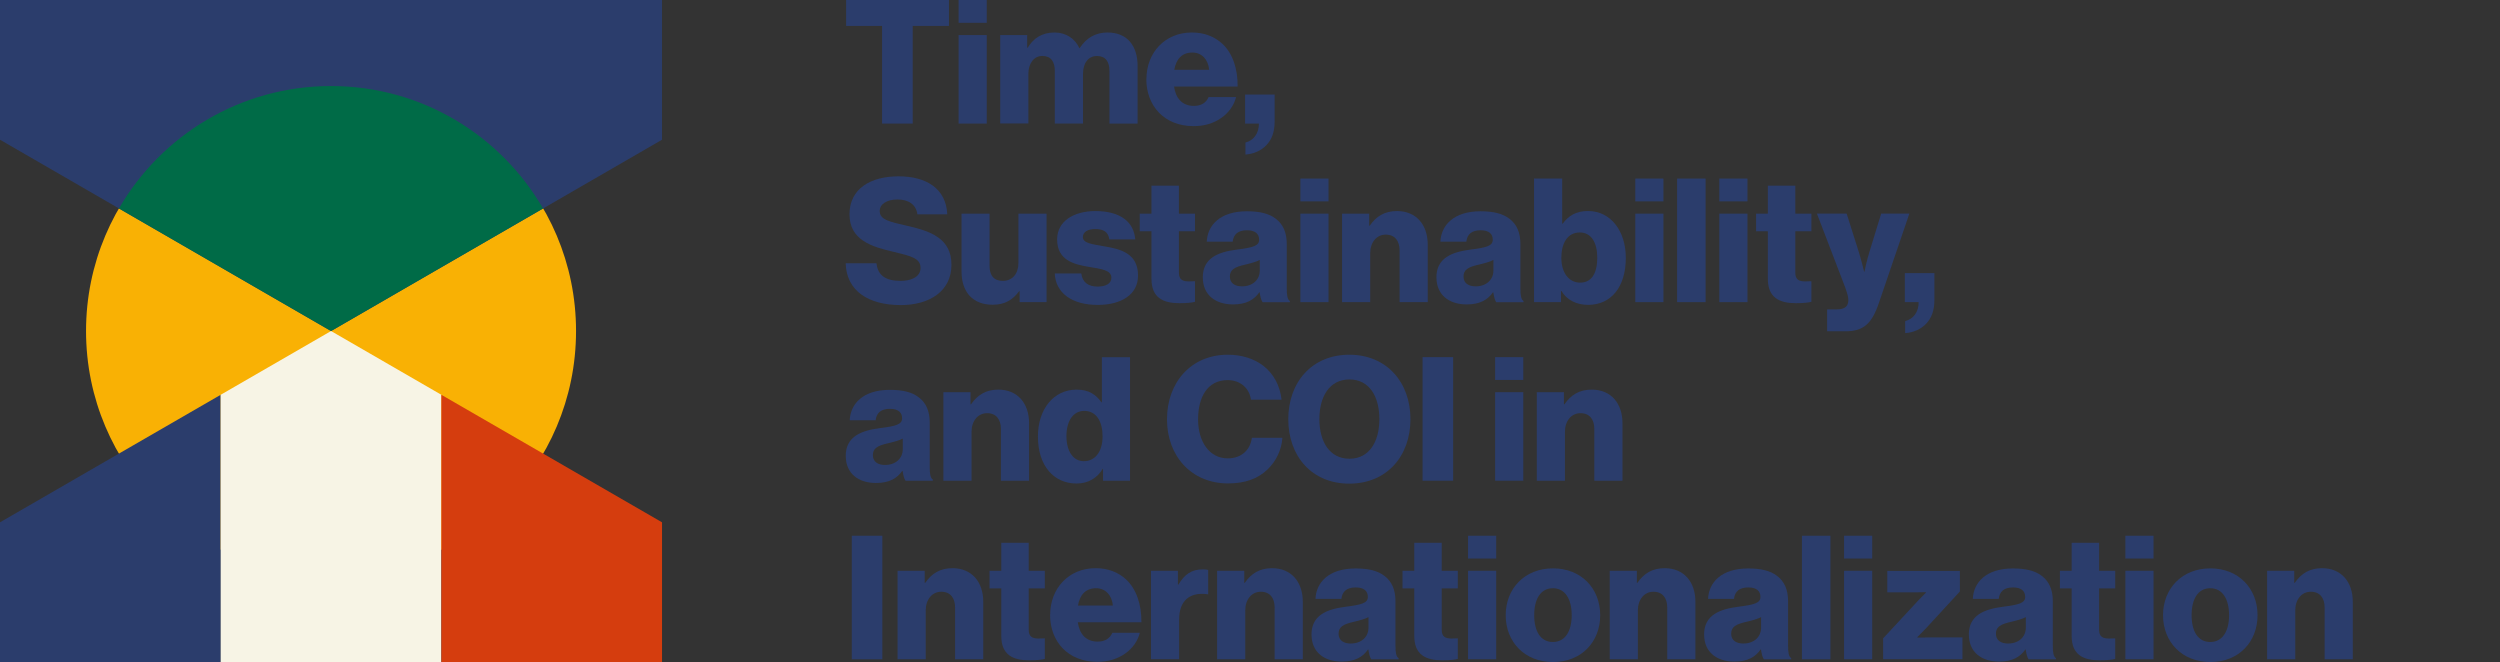 <?xml version="1.0" encoding="UTF-8"?>
<svg id="Layer_1" xmlns="http://www.w3.org/2000/svg" version="1.1" viewBox="0 0 570.1 150.97">
  <rect x="0" y="0" width="570.1" height="150.97" fill="#333333" stroke="none"/>
  <!-- Generator: Adobe Illustrator 29.1.0, SVG Export Plug-In . SVG Version: 2.1.0 Build 142)  -->
  <defs>
    <style>
      .st0 {
        fill: #2b3d6c;
      }

      .st1 {
        fill: #f7f4e5;
      }

      .st2 {
        fill: #006b47;
      }

      .st3 {
        fill: #d53d0e;
      }

      .st4 {
        fill: #f9b104;
      }
    </style>
  </defs>
  <g>
    <path class="st0" d="M201.14,5.91h-8.19V0h23.45v5.91h-8.27v22.27h-6.98V5.91Z"/>
    <path class="st0" d="M218.6,0h6.42v5.2h-6.42V0ZM218.6,8h6.42v20.18h-6.42V8Z"/>
    <path class="st0" d="M228.09,8h6.15v2.88h.12c1.26-2.09,3.19-3.47,6.1-3.47,2.64,0,4.65,1.38,5.68,3.55h.08c1.58-2.44,3.75-3.55,6.34-3.55,4.57,0,6.86,3.11,6.86,7.65v13.12h-6.42v-11.98c0-2.17-.91-3.43-2.84-3.43-2.05,0-3.19,1.69-3.19,4.09v11.31h-6.43v-11.98c0-2.17-.91-3.43-2.84-3.43s-3.19,1.69-3.19,4.09v11.31h-6.42V8Z"/>
    <path class="st0" d="M261.43,18.05c0-6.03,4.21-10.64,10.36-10.64,2.88,0,5.16.95,6.9,2.52,2.4,2.21,3.58,5.72,3.54,9.81h-14.5c.39,2.72,1.9,4.41,4.53,4.41,1.7,0,2.8-.75,3.35-2.01h6.26c-.43,1.81-1.62,3.55-3.39,4.77-1.7,1.18-3.75,1.85-6.31,1.85-6.66,0-10.76-4.61-10.76-10.72ZM275.74,15.92c-.23-2.4-1.73-3.94-3.82-3.94-2.44,0-3.71,1.54-4.14,3.94h7.96Z"/>
    <path class="st0" d="M284.01,32.51c1.9-.51,3.07-2.08,3.07-4.33h-3.15v-6.62h6.74v6.11c0,2.48-.67,4.14-1.85,5.4-1.22,1.3-2.95,2.05-4.81,2.17v-2.72Z"/>
    <path class="st0" d="M192.86,60.03h7.01c.31,2.84,2.17,4.02,5.52,4.02,2.28,0,4.53-.83,4.53-2.96,0-2.24-2.28-2.72-6.15-3.66-4.89-1.14-10.05-2.64-10.05-8.55s4.89-8.67,11.19-8.67,10.83,2.76,11.11,8.67h-6.82c-.27-2.17-1.93-3.39-4.53-3.39-2.44,0-4.06,1.06-4.06,2.64,0,1.97,2.17,2.44,6.39,3.39,5.24,1.22,9.97,2.84,9.97,8.87s-5.04,9.18-11.55,9.18c-7.49,0-12.41-3.31-12.57-9.54Z"/>
    <path class="st0" d="M219.27,61.96v-13.24h6.39v11.9c0,2.21.98,3.43,3.03,3.43,2.2,0,3.55-1.66,3.55-4.06v-11.27h6.42v20.18h-6.15v-2.48h-.12c-1.46,1.97-3.23,3.07-6.03,3.07-4.65,0-7.09-3.03-7.09-7.53Z"/>
    <path class="st0" d="M240.51,62.36h6.07c.24,2.01,1.58,2.99,3.71,2.99,1.93,0,3.15-.71,3.15-2.01,0-1.81-2.44-2.01-5.12-2.48-3.51-.59-7.25-1.54-7.25-6.27,0-4.25,3.94-6.46,8.71-6.46,5.72,0,8.79,2.48,9.1,6.46h-5.91c-.24-1.81-1.46-2.36-3.23-2.36-1.58,0-2.8.59-2.8,1.85,0,1.42,2.28,1.62,4.85,2.09,3.55.59,7.73,1.5,7.73,6.66,0,4.41-3.91,6.7-9.18,6.7-5.91,0-9.62-2.72-9.81-7.17Z"/>
    <path class="st0" d="M262.58,63.58v-10.84h-2.68v-4.02h2.68v-6.38h6.26v6.38h3.67v4.02h-3.67v9.46c0,1.58.87,1.97,2.25,1.97.55,0,1.18-.04,1.42-.04v4.69c-.55.16-1.77.32-3.51.32-3.74,0-6.42-1.22-6.42-5.56Z"/>
    <path class="st0" d="M274.28,63.26c0-4.45,3.55-5.79,7.73-6.34,3.78-.47,5.12-.87,5.12-2.25,0-1.3-.83-2.16-2.76-2.16-2.05,0-3.07.91-3.27,2.6h-5.91c.16-3.74,3.03-6.93,9.14-6.93,3.03,0,5.08.55,6.54,1.66,1.74,1.26,2.56,3.23,2.56,5.75v10.17c0,1.62.16,2.52.71,2.88v.27h-6.22c-.32-.43-.51-1.22-.67-2.25h-.08c-1.18,1.7-2.95,2.76-5.99,2.76-4.02,0-6.89-2.17-6.89-6.15ZM287.28,61.68v-2.4c-.83.43-2.01.75-3.31,1.06-2.48.55-3.51,1.18-3.51,2.72s1.18,2.24,2.76,2.24c2.4,0,4.06-1.46,4.06-3.63Z"/>
    <path class="st0" d="M296.54,40.72h6.42v5.2h-6.42v-5.2ZM296.54,48.72h6.42v20.18h-6.42v-20.18Z"/>
    <path class="st0" d="M306.04,48.72h6.19v2.76h.11c1.5-2.17,3.43-3.35,6.23-3.35,4.41,0,7.01,3.15,7.01,7.65v13.12h-6.42v-11.82c0-2.12-1.06-3.58-3.15-3.58s-3.55,1.77-3.55,4.25v11.15h-6.42v-20.18Z"/>
    <path class="st0" d="M327.56,63.26c0-4.45,3.55-5.79,7.73-6.34,3.78-.47,5.12-.87,5.12-2.25,0-1.3-.83-2.16-2.76-2.16-2.05,0-3.07.91-3.27,2.6h-5.91c.16-3.74,3.03-6.93,9.14-6.93,3.03,0,5.08.55,6.54,1.66,1.74,1.26,2.56,3.23,2.56,5.75v10.17c0,1.62.16,2.52.71,2.88v.27h-6.22c-.32-.43-.51-1.22-.67-2.25h-.08c-1.18,1.7-2.95,2.76-5.99,2.76-4.02,0-6.89-2.17-6.89-6.15ZM340.56,61.68v-2.4c-.83.43-2.01.75-3.31,1.06-2.48.55-3.51,1.18-3.51,2.72s1.18,2.24,2.76,2.24c2.4,0,4.06-1.46,4.06-3.63Z"/>
    <path class="st0" d="M356.05,66.34h-.08v2.56h-6.15v-28.18h6.42v10.28h.12c1.26-1.73,2.99-2.88,5.76-2.88,5.24,0,8.63,4.61,8.63,10.68,0,6.7-3.39,10.72-8.59,10.72-2.68,0-4.85-1.1-6.11-3.19ZM364.24,58.77c0-3.47-1.38-5.76-3.98-5.76-2.84,0-4.21,2.49-4.21,5.8s1.65,5.64,4.29,5.64,3.9-2.17,3.9-5.68Z"/>
    <path class="st0" d="M372.91,40.72h6.42v5.2h-6.42v-5.2ZM372.91,48.72h6.42v20.18h-6.42v-20.18Z"/>
    <path class="st0" d="M382.45,40.72h6.5v28.18h-6.5v-28.18Z"/>
    <path class="st0" d="M392.07,40.72h6.42v5.2h-6.42v-5.2ZM392.07,48.72h6.42v20.18h-6.42v-20.18Z"/>
    <path class="st0" d="M403.14,63.58v-10.84h-2.68v-4.02h2.68v-6.38h6.26v6.38h3.67v4.02h-3.67v9.46c0,1.58.87,1.97,2.25,1.97.55,0,1.18-.04,1.42-.04v4.69c-.55.16-1.77.32-3.51.32-3.74,0-6.42-1.22-6.42-5.56Z"/>
    <path class="st0" d="M416.66,70.55h2.2c1.89,0,2.64-.75,2.64-2.13,0-.87-.39-2.05-1.22-4.18l-5.95-15.53h6.78l2.72,8.59c.63,1.97,1.26,4.65,1.26,4.65h.08s.55-2.68,1.18-4.65l2.64-8.59h6.42l-6.97,20.45c-1.62,4.73-3.55,6.39-7.61,6.39h-4.17v-5Z"/>
    <path class="st0" d="M434.46,73.23c1.9-.51,3.07-2.08,3.07-4.33h-3.15v-6.62h6.74v6.11c0,2.48-.67,4.14-1.85,5.4-1.22,1.3-2.95,2.05-4.81,2.17v-2.72Z"/>
    <path class="st0" d="M192.86,103.98c0-4.45,3.55-5.79,7.73-6.34,3.78-.47,5.12-.87,5.12-2.25,0-1.3-.83-2.16-2.76-2.16-2.05,0-3.07.91-3.27,2.6h-5.91c.16-3.74,3.03-6.93,9.14-6.93,3.03,0,5.08.55,6.54,1.66,1.74,1.26,2.56,3.23,2.56,5.75v10.17c0,1.62.16,2.52.71,2.88v.27h-6.22c-.32-.43-.51-1.22-.67-2.25h-.08c-1.18,1.7-2.95,2.76-5.99,2.76-4.02,0-6.89-2.17-6.89-6.15ZM205.87,102.41v-2.4c-.83.43-2.01.75-3.31,1.06-2.48.55-3.51,1.18-3.51,2.72s1.18,2.24,2.76,2.24c2.4,0,4.06-1.46,4.06-3.63Z"/>
    <path class="st0" d="M215.13,89.44h6.19v2.76h.11c1.5-2.17,3.43-3.35,6.23-3.35,4.41,0,7.01,3.15,7.01,7.65v13.12h-6.42v-11.82c0-2.12-1.06-3.58-3.15-3.58s-3.55,1.77-3.55,4.25v11.15h-6.42v-20.18Z"/>
    <path class="st0" d="M236.69,99.53c0-6.3,3.63-10.68,8.82-10.68,2.84,0,4.45,1.18,5.64,2.88h.12v-10.28h6.42v28.18h-6.15v-2.72h-.08c-1.22,2.09-3.31,3.35-5.95,3.35-5.16,0-8.82-3.98-8.82-10.72ZM251.43,99.53c0-3.39-1.38-5.83-4.18-5.83-2.56,0-4.06,2.36-4.06,5.75s1.5,5.72,3.98,5.72c2.68,0,4.26-2.33,4.26-5.64Z"/>
    <path class="st0" d="M266.12,95.63c0-8.4,5.48-14.74,13.87-14.74,3.27,0,6.03.95,8.04,2.48,2.44,1.85,3.86,4.61,4.22,7.77h-6.98c-.35-2.52-2.32-4.46-5.32-4.46-4.57,0-6.74,3.83-6.74,8.95s2.6,8.9,6.78,8.9c3.11,0,5.16-1.97,5.48-4.69h6.97c-.19,2.8-1.46,5.36-3.39,7.21-2.17,2.09-5.04,3.19-9.02,3.19-8.28,0-13.91-6.19-13.91-14.62Z"/>
    <path class="st0" d="M293.78,95.59c0-8.43,5.4-14.7,13.91-14.7s13.95,6.27,13.95,14.7-5.4,14.7-13.95,14.7-13.91-6.27-13.91-14.7ZM314.55,95.59c0-5.12-2.24-9.06-6.82-9.06s-6.86,3.94-6.86,9.06,2.33,9.02,6.86,9.02,6.82-3.9,6.82-9.02Z"/>
    <path class="st0" d="M324.4,81.44h6.97v28.18h-6.97v-28.18Z"/>
    <path class="st0" d="M340.95,81.44h6.42v5.2h-6.42v-5.2ZM340.95,89.44h6.42v20.18h-6.42v-20.18Z"/>
    <path class="st0" d="M350.45,89.44h6.19v2.76h.11c1.5-2.17,3.43-3.35,6.23-3.35,4.41,0,7.01,3.15,7.01,7.65v13.12h-6.42v-11.82c0-2.12-1.06-3.58-3.15-3.58s-3.55,1.77-3.55,4.25v11.15h-6.42v-20.18Z"/>
    <path class="st0" d="M194.24,122.17h6.97v28.18h-6.97v-28.18Z"/>
    <path class="st0" d="M204.68,130.16h6.19v2.76h.11c1.5-2.17,3.43-3.35,6.23-3.35,4.41,0,7.01,3.15,7.01,7.65v13.12h-6.42v-11.82c0-2.12-1.06-3.58-3.15-3.58s-3.55,1.77-3.55,4.25v11.15h-6.42v-20.18Z"/>
    <path class="st0" d="M228.33,145.02v-10.84h-2.68v-4.02h2.68v-6.38h6.26v6.38h3.67v4.02h-3.67v9.46c0,1.58.87,1.97,2.25,1.97.55,0,1.18-.04,1.42-.04v4.69c-.55.16-1.77.32-3.51.32-3.74,0-6.42-1.22-6.42-5.56Z"/>
    <path class="st0" d="M239.48,140.21c0-6.03,4.21-10.64,10.36-10.64,2.88,0,5.16.95,6.9,2.52,2.4,2.21,3.58,5.72,3.55,9.81h-14.51c.39,2.72,1.89,4.41,4.53,4.41,1.7,0,2.8-.75,3.35-2.01h6.26c-.43,1.81-1.62,3.55-3.39,4.77-1.7,1.18-3.75,1.85-6.31,1.85-6.66,0-10.76-4.61-10.76-10.72ZM253.78,138.08c-.23-2.4-1.73-3.94-3.82-3.94-2.44,0-3.71,1.54-4.14,3.94h7.96Z"/>
    <path class="st0" d="M262.46,130.16h6.15v3.15h.12c1.42-2.4,3.07-3.47,5.52-3.47.59,0,.98.04,1.26.15v5.52h-.16c-3.94-.55-6.46,1.38-6.46,5.76v9.06h-6.42v-20.18Z"/>
    <path class="st0" d="M277.55,130.16h6.19v2.76h.11c1.5-2.17,3.43-3.35,6.23-3.35,4.41,0,7.01,3.15,7.01,7.65v13.12h-6.42v-11.82c0-2.12-1.06-3.58-3.15-3.58s-3.55,1.77-3.55,4.25v11.15h-6.42v-20.18Z"/>
    <path class="st0" d="M299.07,144.71c0-4.45,3.55-5.79,7.73-6.34,3.78-.47,5.12-.87,5.12-2.25,0-1.3-.83-2.16-2.76-2.16-2.05,0-3.07.91-3.27,2.6h-5.91c.16-3.74,3.03-6.93,9.14-6.93,3.03,0,5.08.55,6.54,1.66,1.73,1.26,2.56,3.23,2.56,5.75v10.17c0,1.62.16,2.52.71,2.88v.27h-6.22c-.32-.43-.51-1.22-.67-2.25h-.08c-1.18,1.7-2.95,2.76-5.99,2.76-4.02,0-6.89-2.17-6.89-6.15ZM312.07,143.13v-2.4c-.83.43-2.01.75-3.31,1.06-2.48.55-3.51,1.18-3.51,2.72s1.18,2.24,2.76,2.24c2.4,0,4.06-1.46,4.06-3.63Z"/>
    <path class="st0" d="M322.51,145.02v-10.84h-2.68v-4.02h2.68v-6.38h6.26v6.38h3.67v4.02h-3.67v9.46c0,1.58.87,1.97,2.25,1.97.55,0,1.18-.04,1.42-.04v4.69c-.55.16-1.77.32-3.51.32-3.74,0-6.42-1.22-6.42-5.56Z"/>
    <path class="st0" d="M334.77,122.17h6.42v5.2h-6.42v-5.2ZM334.77,130.16h6.42v20.18h-6.42v-20.18Z"/>
    <path class="st0" d="M343.36,140.29c0-6.07,4.33-10.68,10.79-10.68s10.76,4.61,10.76,10.68-4.26,10.68-10.76,10.68-10.79-4.61-10.79-10.68ZM358.41,140.29c0-3.67-1.5-6.15-4.3-6.15s-4.25,2.48-4.25,6.15,1.46,6.11,4.25,6.11,4.3-2.44,4.3-6.11Z"/>
    <path class="st0" d="M367.08,130.16h6.19v2.76h.11c1.5-2.17,3.43-3.35,6.23-3.35,4.41,0,7.01,3.15,7.01,7.65v13.12h-6.42v-11.82c0-2.12-1.06-3.58-3.15-3.58s-3.55,1.77-3.55,4.25v11.15h-6.42v-20.18Z"/>
    <path class="st0" d="M388.6,144.71c0-4.45,3.55-5.79,7.73-6.34,3.78-.47,5.12-.87,5.12-2.25,0-1.3-.83-2.16-2.76-2.16-2.05,0-3.07.91-3.27,2.6h-5.91c.16-3.74,3.03-6.93,9.14-6.93,3.03,0,5.08.55,6.54,1.66,1.73,1.26,2.56,3.23,2.56,5.75v10.17c0,1.62.16,2.52.71,2.88v.27h-6.22c-.32-.43-.51-1.22-.67-2.25h-.08c-1.18,1.7-2.95,2.76-5.99,2.76-4.02,0-6.89-2.17-6.89-6.15ZM401.6,143.13v-2.4c-.83.43-2.01.75-3.31,1.06-2.48.55-3.51,1.18-3.51,2.72s1.18,2.24,2.76,2.24c2.4,0,4.06-1.46,4.06-3.63Z"/>
    <path class="st0" d="M410.91,122.17h6.5v28.18h-6.5v-28.18Z"/>
    <path class="st0" d="M420.52,122.17h6.42v5.2h-6.42v-5.2ZM420.52,130.16h6.42v20.18h-6.42v-20.18Z"/>
    <path class="st0" d="M429.43,145.57l8-8.63c.51-.51,1.74-1.78,1.74-1.78v-.12s-1.86.04-2.48.04h-6.31v-4.89h16.55v4.69l-7.64,8.31c-.59.59-2.05,2.09-2.05,2.09v.12s2.09-.04,2.99-.04h7.29v4.96h-18.09v-4.77Z"/>
    <path class="st0" d="M448.97,144.71c0-4.45,3.55-5.79,7.73-6.34,3.78-.47,5.12-.87,5.12-2.25,0-1.3-.83-2.16-2.76-2.16-2.05,0-3.07.91-3.27,2.6h-5.91c.16-3.74,3.03-6.93,9.14-6.93,3.03,0,5.08.55,6.54,1.66,1.73,1.26,2.56,3.23,2.56,5.75v10.17c0,1.62.16,2.52.71,2.88v.27h-6.22c-.32-.43-.51-1.22-.67-2.25h-.08c-1.18,1.7-2.95,2.76-5.99,2.76-4.02,0-6.89-2.17-6.89-6.15ZM461.97,143.13v-2.4c-.83.43-2.01.75-3.31,1.06-2.48.55-3.51,1.18-3.51,2.72s1.18,2.24,2.76,2.24c2.4,0,4.06-1.46,4.06-3.63Z"/>
    <path class="st0" d="M472.42,145.02v-10.84h-2.68v-4.02h2.68v-6.38h6.26v6.38h3.67v4.02h-3.67v9.46c0,1.58.87,1.97,2.25,1.97.55,0,1.18-.04,1.42-.04v4.69c-.55.16-1.77.32-3.51.32-3.74,0-6.42-1.22-6.42-5.56Z"/>
    <path class="st0" d="M484.67,122.17h6.42v5.2h-6.42v-5.2ZM484.67,130.16h6.42v20.18h-6.42v-20.18Z"/>
    <path class="st0" d="M493.26,140.29c0-6.07,4.33-10.68,10.79-10.68s10.76,4.61,10.76,10.68-4.26,10.68-10.76,10.68-10.79-4.61-10.79-10.68ZM508.32,140.29c0-3.67-1.5-6.15-4.3-6.15s-4.25,2.48-4.25,6.15,1.46,6.11,4.25,6.11,4.3-2.44,4.3-6.11Z"/>
    <path class="st0" d="M516.99,130.16h6.19v2.76h.11c1.5-2.17,3.43-3.35,6.23-3.35,4.41,0,7.01,3.15,7.01,7.65v13.12h-6.42v-11.82c0-2.12-1.06-3.58-3.15-3.58s-3.55,1.77-3.55,4.25v11.15h-6.42v-20.18Z"/>
  </g>
  <g>
    <circle class="st4" cx="75.49" cy="75.49" r="55.87"/>
    <polygon class="st0" points="150.97 31.86 75.49 75.49 0 31.86 0 0 150.97 0 150.97 31.86"/>
    <polygon class="st0" points="50.32 90.03 0 119.11 0 150.97 50.32 150.97 50.32 90.03"/>
    <polygon class="st1" points="50.32 150.97 100.65 150.97 100.65 90.03 75.49 75.49 50.32 90.03 50.32 150.97"/>
    <polygon class="st3" points="100.65 150.97 150.97 150.97 150.97 119.11 100.65 90.03 100.65 150.97"/>
    <path class="st2" d="M27.12,47.54l48.36,27.95,48.36-27.95c-9.66-16.68-27.7-27.92-48.36-27.92s-38.7,11.23-48.36,27.92Z"/>
  </g>
</svg>